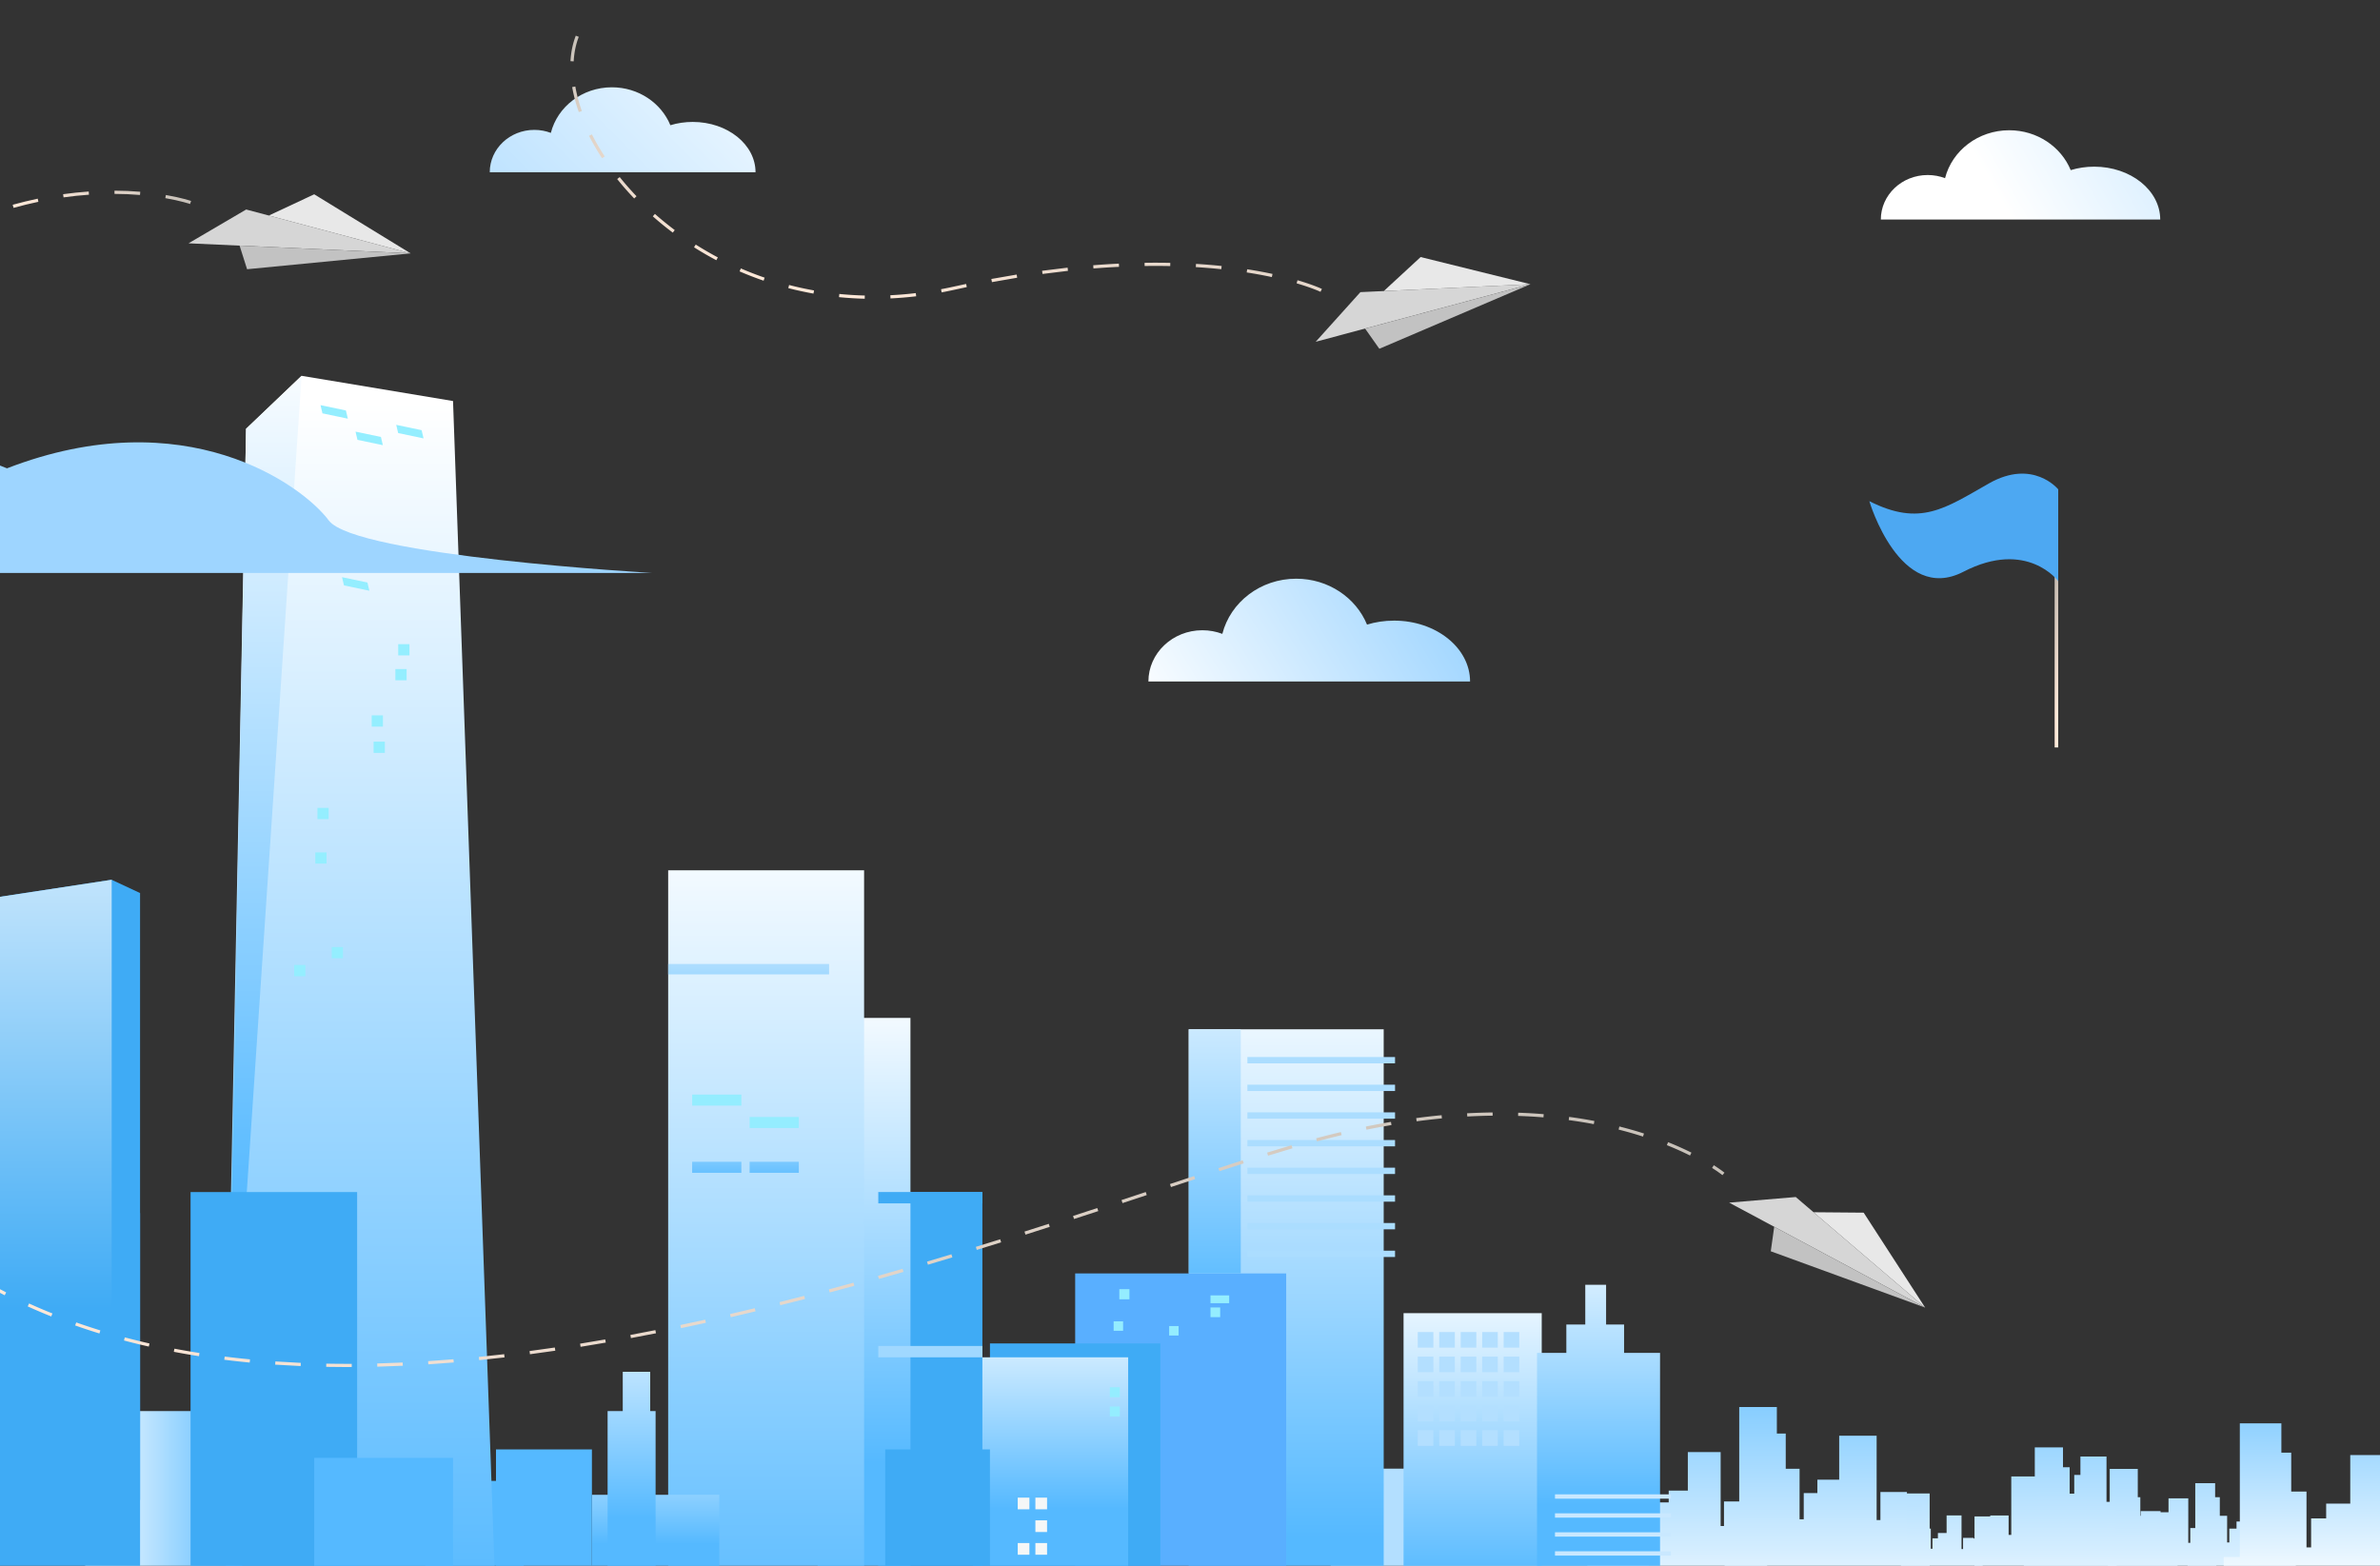 <svg xmlns="http://www.w3.org/2000/svg" xmlns:xlink="http://www.w3.org/1999/xlink" viewBox="0 0 3040 2000" xmlns:v="https://vecta.io/nano"><rect x="0" y="0" width="3040" height="2000" fill="#333333" stroke="none"/><linearGradient  gradientUnits="userSpaceOnUse" x1="1621.295" y1="420.036" x2="1897.875" y2="-1163.521"><stop offset="0" stop-color="#f2faff"/><stop offset="1" stop-color="#55b5ff"/></linearGradient><linearGradient id="B" gradientUnits="userSpaceOnUse" x1="1016.608" y1="-11.105" x2="186.724" y2="814.955"><stop offset="0" stop-color="#fff"/><stop offset="1" stop-color="#55b5ff"/></linearGradient><path d="M884.83 155.75c-10.06 0-19.69 1.48-28.55 4.19-11.69-28.35-40.73-48.43-74.72-48.43-37.78 0-69.45 24.81-77.96 58.23-6.53-2.47-13.64-3.83-21.09-3.83-31.45 0-56.94 24.22-56.94 54.11h83.31 30.58 65.16 49.64 110.8c-.01-35.49-35.93-64.27-80.23-64.27z" fill="url(#B)"/><linearGradient id="C" gradientUnits="userSpaceOnUse" x1="1487.852" y1="963.154" x2="2117.383" y2="585.434"><stop offset="0" stop-color="#fff"/><stop offset="1" stop-color="#55b5ff"/></linearGradient><path d="M1780.67 792.75c-12.18 0-23.83 1.79-34.56 5.07-14.15-34.32-49.3-58.62-90.44-58.62-45.72 0-84.06 30.03-94.36 70.47-7.9-2.98-16.5-4.63-25.53-4.63-38.06 0-68.92 29.32-68.92 65.49h100.83 37 78.86 60.08 134.1c.03-42.95-43.44-77.78-97.06-77.78z" fill="url(#C)"/><linearGradient id="D" gradientUnits="userSpaceOnUse" x1="2565.215" y1="273.146" x2="3369.443" y2="-193.211"><stop offset="0" stop-color="#fff"/><stop offset="1" stop-color="#55b5ff"/></linearGradient><path d="M2674.96 212.89c-10.57 0-20.69 1.56-30.01 4.41-12.29-29.81-42.82-50.92-78.55-50.92-39.71 0-73.01 26.09-81.96 61.21-6.86-2.59-14.33-4.02-22.17-4.02-33.06 0-59.86 25.47-59.86 56.88h87.58 32.14 68.5 52.18 116.48c-.01-37.31-37.76-67.56-84.33-67.56z" fill="url(#D)"/><linearGradient id="E" gradientUnits="userSpaceOnUse" x1="2565.768" y1="839.679" x2="2697.727" y2="731.881"><stop offset="0" stop-color="#ffe9d9"/><stop offset="1" stop-color="#aba69f"/></linearGradient><path d="M2624.44 625.03h4.54v329.73h-4.54z" fill="url(#E)"/><path d="M2628.97 625.03s-32.09-39.49-88.39-7.59c-56.29 31.9-87.72 55.63-152.86 22.71 0 0 38.98 132.13 120.17 90.18s121.08 11.93 121.08 11.93V625.03z" fill="#4da8f2"/><linearGradient id="F" gradientUnits="userSpaceOnUse" x1="2142.404" y1="2080.883" x2="2142.404" y2="1679.013"><stop offset="0" stop-color="#fff"/><stop offset="1" stop-color="#55b9ff"/></linearGradient><path d="M2257.23 1919.5v80.5h-229.65v-41.87h16.39v-135.48h42.13v29.7h9.96v39.45h15.49v56.58h4.67v-29.29h15.24v-15.08h24.43v-49.2h41.92v94.43h4.26v-31.38h29.71v1.64z" fill="url(#F)"/><linearGradient id="G" gradientUnits="userSpaceOnUse" x1="2333.816" y1="2081.061" x2="2333.816" y2="1678.305"><stop offset="0" stop-color="#fff"/><stop offset="1" stop-color="#55b9ff"/></linearGradient><path d="M2464.78 1907.7v92.3h-261.93v-48.22h18.68v-154.53h48.07v33.88h11.35v44.98h17.67v64.53h5.32v-33.43h17.42v-17.17h27.86v-56.12h47.83v107.74h4.83v-35.85h33.89v1.89z" fill="url(#G)"/><linearGradient id="H" gradientUnits="userSpaceOnUse" x1="2683.22" y1="2080.634" x2="2683.22" y2="1679.998"><stop offset="0" stop-color="#fff"/><stop offset="1" stop-color="#55b9ff"/></linearGradient><path d="M2781.43 1931.62V2000h-196.42v-35.31h14.06v-115.9h36.02v25.4h8.52v33.75h13.24v48.39h3.98v-25.07h13.07v-12.87h20.86v-42.11h35.85v80.79h3.65v-26.84h25.45v1.39z" fill="url(#H)"/><linearGradient id="I" gradientUnits="userSpaceOnUse" x1="2761.756" y1="2079.901" x2="2761.756" y2="1682.906"><stop offset="0" stop-color="#fff"/><stop offset="1" stop-color="#55b9ff"/></linearGradient><path d="M2830.89 1952.85V2000h-138.27v-23.88h9.88v-81.61h25.37v17.9h5.98v23.76h9.34v34.05h2.79v-17.62h9.22v-9.1h14.67v-29.62h25.24v56.87h2.58v-18.89h17.91v.99z" fill="url(#I)"/><linearGradient id="J" gradientUnits="userSpaceOnUse" x1="2863.301" y1="2079.901" x2="2863.301" y2="1682.906"><stop offset="0" stop-color="#fff"/><stop offset="1" stop-color="#55b9ff"/></linearGradient><path d="M2932.43 1952.85V2000h-138.26v-23.88h9.87v-81.61h25.37v17.9h5.98v23.76h9.35v34.05h2.78v-17.62h9.22v-9.1h14.68v-29.62h25.24v56.87h2.58v-18.89h17.91v.99z" fill="url(#J)"/><linearGradient id="K" gradientUnits="userSpaceOnUse" x1="2940.176" y1="2031.953" x2="2940.176" y2="1704.834"><stop offset="0" stop-color="#fff"/><stop offset="1" stop-color="#55b9ff"/></linearGradient><path d="M3040 1858.58V2000h-199.65v-11.22h20.61V1818.1h53.07v37.4h12.58v49.74h19.51v71.29h5.9v-37h19.22v-18.89h30.77v-62.06z" fill="url(#K)"/><linearGradient id="L" gradientUnits="userSpaceOnUse" x1="2480.273" y1="2079.095" x2="2480.273" y2="1686.107"><stop offset="0" stop-color="#fff"/><stop offset="1" stop-color="#55b9ff"/></linearGradient><path d="M2532.52 1965.18V2000h-104.49v-17.25h7.45v-61.65h19.18v13.52h4.55v17.94h7.01v25.73h2.13v-13.32h6.97v-6.84h11.1v-22.41h19.06v42.98h1.96v-14.26h13.48v.74z" fill="url(#L)"/><linearGradient id="M" gradientUnits="userSpaceOnUse" x1="2612.84" y1="2080.495" x2="2612.84" y2="1680.55"><stop offset="0" stop-color="#fff"/><stop offset="1" stop-color="#55b9ff"/></linearGradient><path d="M2703.61 1967.59V2000h-181.54v-62.97h20.08v-1.27h23.48v24.83h3.4v-74.69h33.15v38.92h19.31v11.88h12.04v23.15h3.69v-44.7h12.25v-31.17h7.87v-23.52h33.32v107.13z" fill="url(#M)"/><path d="M1699.71 1875.95h406.18V2000h-406.18z" fill="#b3dfff"/><linearGradient id="N" gradientUnits="userSpaceOnUse" x1="1642.896" y1="1224.652" x2="1642.896" y2="1963.287"><stop offset="0" stop-color="#fff"/><stop offset="1" stop-color="#55b9ff"/></linearGradient><path d="M1518.38 1314.76h249.03V2000h-249.03z" fill="url(#N)"/><path d="M1373.32 1626.57h269.56V2000h-269.56z" fill="#59afff"/><path d="M1264.48 1716.01h217.64V2000h-217.64z" fill="#3fabf5"/><linearGradient id="O" gradientUnits="userSpaceOnUse" x1="1341.867" y1="1649.441" x2="1341.867" y2="1927.319"><stop offset="0" stop-color="#fff"/><stop offset="1" stop-color="#55b9ff"/></linearGradient><path d="M1242.72 1733.75h198.3V2000h-198.3z" fill="url(#O)"/><path d="M1121.83 1522.64h132.98V2000h-132.98z" fill="#3fabf5"/><linearGradient id="P" gradientUnits="userSpaceOnUse" x1="1103.699" y1="1254.996" x2="1103.699" y2="1868.812"><stop offset="0" stop-color="#fff"/><stop offset="1" stop-color="#55b9ff"/></linearGradient><path d="M1044.46 1300.26h118.47V2000h-118.47z" fill="url(#P)"/><linearGradient id="Q" gradientUnits="userSpaceOnUse" x1="978.591" y1="1033.45" x2="978.591" y2="2108.729"><stop offset="0" stop-color="#fff"/><stop offset="1" stop-color="#55b9ff"/></linearGradient><path d="M853.46 1111.68h250.26V2000H853.46z" fill="url(#Q)"/><linearGradient id="R" gradientUnits="userSpaceOnUse" x1="837.399" y1="1782.428" x2="837.399" y2="1972.254"><stop offset="0" stop-color="#fff"/><stop offset="1" stop-color="#55b9ff"/></linearGradient><path d="M756.06 1909.38h162.68V2000H756.06z" fill="url(#R)"/><linearGradient id="S" gradientUnits="userSpaceOnUse" x1="806.747" y1="1633.168" x2="806.747" y2="1939.153"><stop offset="0" stop-color="#fff"/><stop offset="1" stop-color="#55b9ff"/></linearGradient><path d="M837.4 1802.41V2000h-61.31v-197.59h19.35v-50.15h35.07v50.15z" fill="url(#S)"/><g fill="#55b9ff"><path d="M633.53 1851.37h122.53V2000H633.53z"/><path d="M543.25 1891.64h125.72V2000H543.25z"/></g><linearGradient id="T" gradientUnits="userSpaceOnUse" x1="460.068" y1="514.257" x2="460.068" y2="2070.152"><stop offset="0" stop-color="#fff"/><stop offset="1" stop-color="#55b9ff"/></linearGradient><path d="M631.6 2000H288.53v-148.63l.98-48.96 5.54-279.77 19.26-974.92 70.93-67.68 193.42 32.2 49.05 1379.4z" fill="url(#T)"/><linearGradient id="U" gradientUnits="userSpaceOnUse" x1="108.799" y1="1901.205" x2="309.471" y2="1901.205"><stop offset="0" stop-color="#fff"/><stop offset="1" stop-color="#55b9ff"/></linearGradient><path d="M108.8 1802.41h200.67V2000H108.8z" fill="url(#U)"/><path d="M178.91 1140.69V2000H0v-854.47l142.65-21.76z" fill="#3fabf5"/><linearGradient id="V" gradientUnits="userSpaceOnUse" x1="1881.023" y1="1616.898" x2="1881.023" y2="2023.228"><stop offset="0" stop-color="#fff"/><stop offset="1" stop-color="#55b9ff"/></linearGradient><path d="M1792.78 1677.33h176.49V2000h-176.49z" fill="url(#V)"/><linearGradient id="W" gradientUnits="userSpaceOnUse" x1="2041.823" y1="1540.964" x2="2041.823" y2="1922.277"><stop offset="0" stop-color="#fff"/><stop offset="1" stop-color="#55b9ff"/></linearGradient><path d="M2120.4 1728.09V2000h-157.15v-271.91h37.45v-36.25h24.18v-50.76h26.59v50.76h22.99v36.25z" fill="url(#W)"/><g fill="#abddff"><use xlink:href="#i"/><use xlink:href="#i" y="35.33"/><use xlink:href="#i" y="70.67"/><use xlink:href="#i" y="106.01"/><use xlink:href="#i" y="141.34"/><use xlink:href="#i" y="176.68"/><use xlink:href="#i" y="212.01"/><use xlink:href="#i" y="247.35"/></g><path d="M1986.2 1908.77h148.09v5.53H1986.2zm0 24.25h148.09v5.53H1986.2zm0 24.24h148.09v5.53H1986.2zm0 24.24h148.09v5.53H1986.2z" fill="#c9e8ff"/><g fill="#b3dfff"><use xlink:href="#j"/><use xlink:href="#j" x="27.43"/><use xlink:href="#j" x="54.86"/><use xlink:href="#j" x="82.28"/><use xlink:href="#j" x="109.71"/><use xlink:href="#j" y="31.35"/><use xlink:href="#j" x="27.43" y="31.35"/><use xlink:href="#j" x="54.86" y="31.35"/><use xlink:href="#j" x="82.28" y="31.35"/><use xlink:href="#j" x="109.71" y="31.35"/><use xlink:href="#j" y="62.69"/><use xlink:href="#j" x="27.43" y="62.69"/><use xlink:href="#j" x="54.86" y="62.69"/><use xlink:href="#j" x="82.28" y="62.69"/><use xlink:href="#j" x="109.71" y="62.69"/><use xlink:href="#j" y="94.04"/><use xlink:href="#j" x="27.43" y="94.04"/><use xlink:href="#j" x="54.86" y="94.04"/><use xlink:href="#j" x="82.28" y="94.04"/><use xlink:href="#j" x="109.71" y="94.04"/><use xlink:href="#j" y="125.39"/><use xlink:href="#j" x="27.43" y="125.39"/><use xlink:href="#j" x="54.86" y="125.39"/><use xlink:href="#j" x="82.28" y="125.39"/><use xlink:href="#j" x="109.71" y="125.39"/></g><path d="M1546.17 1654.66h23.88v9.97h-23.88zm0 15.41h12.39v12.39h-12.39zm-116.46-23.37h12.94v12.94h-12.94zm-7.25 41.09h12.09v12.09h-12.09zm70.92 6.04h12.09v12.09h-12.09zm-75.76 78.16h12.69v12.69h-12.69zm0 24.57h12.69v12.69h-12.69z" fill="#94edff"/><path d="M1299.96 1912.99h14.91v14.91h-14.91zm22.56 0h14.91v14.91h-14.91zm0 29.01h14.91v14.91h-14.91zm-22.56 29h14.91v14.91h-14.91zm22.56 0h14.91v14.91h-14.91zm-153.93-21.95h14.91v14.91h-14.91zm22.57 0h14.91v14.91h-14.91zm23.07 0h14.91v14.91h-14.91zm22.56 0h14.91v14.91h-14.91zm-22.56 29h14.91v14.91h-14.91zm-23.07 0h14.91v14.91h-14.91z" fill="#f5f7f7"/><path d="M1121.85 1522.62h132.98v14.5h-132.98z" fill="#3fabf5"/><path d="M1121.85 1719.26h132.98v14.5h-132.98z" fill="#a0d8ff"/><path d="M1130.72 1851.37h133.75V2000h-133.75z" fill="#3fabf5"/><path d="M884.1 1398.14h62.86v14.1H884.1zm73.4 28.61h62.86v14.1H957.5z" fill="#94edff"/><linearGradient id="X" gradientUnits="userSpaceOnUse" x1="915.534" y1="1391.453" x2="915.534" y2="1510.906"><stop offset="0" stop-color="#fff"/><stop offset="1" stop-color="#55b9ff"/></linearGradient><path d="M884.1 1483.97h62.86v14.1H884.1z" fill="url(#X)"/><linearGradient id="Y" gradientUnits="userSpaceOnUse" x1="988.927" y1="1391.453" x2="988.927" y2="1510.906"><stop offset="0" stop-color="#fff"/><stop offset="1" stop-color="#55b9ff"/></linearGradient><path d="M957.5 1483.97h62.86v14.1H957.5z" fill="url(#Y)"/><linearGradient id="Z" gradientUnits="userSpaceOnUse" x1="956.233" y1="1137.706" x2="956.233" y2="1334.676"><stop offset="0" stop-color="#fff"/><stop offset="1" stop-color="#55b9ff"/></linearGradient><path d="M853.48 1231.35h205.51v13.29H853.48z" fill="url(#Z)"/><linearGradient id="a" gradientUnits="userSpaceOnUse" x1="336.882" y1="430.413" x2="336.882" y2="1543.698"><stop offset="0" stop-color="#fff"/><stop offset="1" stop-color="#55b9ff"/></linearGradient><path d="M385.24 480.02l-96.71 1440.42L314.32 547.7z" fill="url(#a)"/><path d="M444.3 534.8l-32.43-6.81-2.49-10.49 32.44 6.8zm44.73 33.84l-32.44-6.81-2.48-10.49 32.44 6.8zm51.98-8.65l-32.43-6.81-2.49-10.49 32.44 6.8zm-82.5 140.8l-32.44-6.81-2.48-10.49 32.43 6.8zm6.34 26.89l-32.43-6.81-2.49-10.49 32.44 6.8zm6.96 26.89l-32.44-6.81-2.49-10.49 32.44 6.8zm36.83 68.28H523v14.35h-14.36zm-3.62 31.73h14.36v14.35h-14.36zm-30.25 59.22h14.36v14.35h-14.36zm2.42 33.54h14.36v14.35h-14.36zm-71.73 84.67h14.36v14.35h-14.36zm-2.72 56.81h14.36v14.35h-14.36zm20.96 120.85h14.36v14.35H423.7zm-47.96 22.97h14.36v14.35h-14.36z" fill="#94eeff"/><path d="M243.41 1522.64h212.76V2000H243.41z" fill="#3fabf5"/><path d="M401.35 1862.22h177.31V2000H401.35z" fill="#55b9ff"/><linearGradient id="b" gradientUnits="userSpaceOnUse" x1="1551.607" y1="1160.046" x2="1551.607" y2="1667.395"><stop offset="0" stop-color="#fff"/><stop offset="1" stop-color="#55b9ff"/></linearGradient><path d="M1518.36 1314.74h66.49v311.81h-66.49z" fill="url(#b)"/><path d="M178.91 1549.47v366.38L0 1880.5v-331.03z" fill="#3fabf5"/><linearGradient id="c" gradientUnits="userSpaceOnUse" x1="71.324" y1="859.563" x2="71.324" y2="1671.379"><stop offset="0" stop-color="#fff"/><stop offset="1" stop-color="#3fabf5"/></linearGradient><path d="M142.65 1123.77v785.61L0 1676.02v-530.49z" fill="url(#c)"/><path d="M833.38 731.9H0V594.66l8.93 3.56c227.27-87.79 377.17 21.14 411.02 66.57 33.85 45.4 413.43 67.11 413.43 67.11z" fill="#9ed5ff"/><path d="M2458.98 1670.22l-250.32-134.04 85.07-7.17z" fill="#d6d6d6"/><path d="M2458.98 1670.22l-78.49-121.23-64.02-.54z" fill="#e8e8e8"/><path d="M2266.22 1567l-4.39 31.31 197.15 71.91z" fill="#c2c2c2"/><path d="M1954.81 363.03l-274.26 73.55 57.11-63.43z" fill="#d6d6d6"/><path d="M1954.81 363.03l-140.22-34.69-47.04 43.41z" fill="#e8e8e8"/><path d="M1743.62 419.67l18.23 25.83 192.96-82.47z" fill="#c2c2c2"/><path d="M524.48 323.65l-283.67-12.86 73.63-43.18z" fill="#d6d6d6"/><path d="M524.48 323.65l-123.15-75.47-57.97 27.14z" fill="#e8e8e8"/><path d="M306.04 313.75l9.56 30.14 208.88-20.24z" fill="#c2c2c2"/><linearGradient id="d" gradientUnits="userSpaceOnUse" x1="-115.888" y1="1494.721" x2="2202.674" y2="1494.721"><stop offset="0" stop-color="#ffe9d9"/><stop offset="1" stop-color="#c7c1b9"/></linearGradient><path d="M2200.07 1501.07c-.04-.04-4.48-3.67-13.21-9.24l2.21-3.45c8.97 5.72 13.43 9.37 13.61 9.53l-2.61 3.16z" fill="url(#d)"/><linearGradient id="e" gradientUnits="userSpaceOnUse" x1="-24.64" y1="1583.588" x2="2200.995" y2="1583.588"><stop offset="0" stop-color="#ffe9d9"/><stop offset="1" stop-color="#c7c1b9"/></linearGradient><path d="M1906.53 1420.98c-10.7.12-21.68.49-32.62 1.07l.25 4.1c10.86-.57 21.76-.94 32.46-1.06l-.09-4.11zm32.66.33l-.12 4.1c10.9.37 21.8.98 32.41 1.84l.33-4.06c-10.69-.89-21.64-1.51-32.62-1.88zm-97.81 3.2c-10.69.98-21.6 2.25-32.45 3.69l.57 4.06c10.78-1.43 21.64-2.66 32.25-3.69l-.37-4.06zm162.89 2.17l-.53 4.06c10.78 1.43 21.55 3.15 32.05 5.16l.74-4.01c-10.55-2.01-21.41-3.78-32.26-5.21zm-227.6 6.35c-10.61 1.8-21.39 3.81-32.09 5.98l.82 4.01c10.65-2.17 21.39-4.14 31.96-5.94l-.69-4.05zm291.77 5.86l-.98 3.97c10.57 2.66 21.06 5.65 31.18 8.93l1.23-3.93c-10.2-3.28-20.78-6.27-31.43-8.97zm-355.7 7.13c-10.41 2.46-21.06 5.16-31.63 7.99l1.07 3.93c10.53-2.83 21.14-5.49 31.51-7.95l-.95-3.97zm417.9 12.94l-1.52 3.81c10.25 4.1 20.2 8.56 29.55 13.23l1.84-3.69c-9.46-4.7-19.5-9.21-29.87-13.35zm-480.92 3.89l-31.23 9.42 1.19 3.93 31.18-9.42-1.14-3.93zm-62.37 19.22l-31.02 10 1.27 3.89 31.02-9.96-1.27-3.93zm-62 20.11l-30.94 10.24 1.27 3.85 30.94-10.2-1.27-3.89zm-61.88 20.45l-30.94 10.24 1.27 3.89 30.94-10.24-1.27-3.89zm-61.92 20.44l-30.94 10.12 1.27 3.89 30.98-10.12-1.31-3.89zm-61.92 20.16l-31.02 9.91 1.23 3.93 31.02-9.96-1.23-3.88zm-62.08 19.74l-31.1 9.67 1.19 3.93 31.14-9.71-1.23-3.89zm-62.25 19.18l-31.23 9.38 1.19 3.93 31.23-9.38-1.19-3.93zm-62.45 18.56l-31.31 8.97 1.11 3.93 31.35-8.97-1.15-3.93zm-62.69 17.73l-31.39 8.52 1.02 3.93 31.47-8.52-1.1-3.93zM0 1646.72v4.67l6.02 3.11 1.84-3.65-7.86-4.13zm1027.25 8.52l-31.55 8.03.98 3.97 31.59-8.03-1.02-3.97zm-990.12 9.75l-1.72 3.73c9.79 4.46 19.92 8.77 30.04 12.82l1.52-3.81c-10.09-4.01-20.13-8.31-29.84-12.74zm926.97 6.06l-31.63 7.46.94 3.97 31.64-7.46-.95-3.97zm-63.31 14.63l-31.8 6.84.82 4.01 31.84-6.88-.86-3.97zm-803.42 3.53l-1.39 3.85c10.12 3.56 20.53 7 31.02 10.24l1.19-3.93c-10.42-3.2-20.78-6.64-30.82-10.16zm739.74 9.83l-31.96 6.14.74 4.01 32-6.14-.78-4.01zm-677.7 9.26l-1.02 3.97c10.37 2.74 21.02 5.37 31.68 7.78l.9-3.97a975.75 975.75 0 0 1-31.56-7.78zm613.65 2.62l-32.13 5.41.66 4.01 32.17-5.37-.7-4.05zm-64.37 10.32l-32.29 4.51.53 4.06 32.37-4.51-.61-4.06zm-485.89 1.48l-.78 4.01a948.46 948.46 0 0 0 32.17 5.57l.62-4.06c-10.74-1.67-21.52-3.56-32.01-5.52zm421.22 7.04l-32.37 3.52.41 4.06 32.41-3.48-.45-4.1zm-357.01 3.03l-.53 4.06c10.61 1.35 21.55 2.54 32.46 3.61l.41-4.1c-10.9-1.03-21.76-2.25-32.34-3.57zm292.22 3.45l-32.41 2.42.25 4.06 32.54-2.38-.38-4.1zm-227.47 2.78l-.29 4.1 32.58 1.8.16-4.06-32.45-1.84zm162.56 1.4l-32.5 1.19.08 4.1 32.62-1.19-.2-4.1zm-70.93 1.67c-8.93 0-17.79-.08-26.68-.25l-.04 4.1 26.72.25h5.9v-4.1h-5.9z" fill="url(#e)"/><linearGradient id="f" gradientUnits="userSpaceOnUse" x1="1177.509" y1="399.201" x2="1224.362" y2="130.943"><stop offset="0" stop-color="#ffe9d9"/><stop offset="1" stop-color="#c7c1b9"/></linearGradient><path d="M1104.51 381.59c-10.95-.27-22-.96-32.84-2.04l.41-4.08c10.74 1.07 21.69 1.75 32.54 2.02l-.11 4.1zm32.92-.39l-.2-4.09c10.75-.51 21.69-1.43 32.52-2.72l.48 4.07c-10.92 1.3-21.96 2.22-32.8 2.74zm-98.37-6.18c-10.77-1.92-21.6-4.28-32.17-7.01l1.03-3.96c10.47 2.71 21.19 5.04 31.85 6.94l-.71 4.03zm163.71-1.56l-.76-4.03c5.19-.98 10.4-2.04 15.65-3.2l16.39-3.53.84 4.01-16.35 3.52c-5.28 1.17-10.54 2.25-15.77 3.23zm483.94-.7c-.1-.05-10.32-4.94-30.55-10.88l1.16-3.93c20.6 6.05 30.76 10.92 31.18 11.12l-1.79 3.69zm-419.7-12.4l-.75-4.03 32.34-5.62.65 4.04-32.24 5.61zm-291.65-1.83c-10.34-3.55-20.67-7.55-30.7-11.9l1.63-3.76c9.94 4.31 20.17 8.27 30.4 11.79l-1.33 3.87zm649.17-4.62c-10.25-2.2-21.06-4.19-32.12-5.9l.63-4.05c11.14 1.72 22.02 3.72 32.35 5.94l-.86 4.01zm-292.9-3.97l-.55-4.06 32.6-3.98.44 4.07-32.49 3.97zm228.37-6.1c-10.6-1.1-21.56-2-32.58-2.67l.25-4.09c11.07.67 22.1 1.57 32.76 2.68l-.43 4.08zm-163.31-.93l-.32-4.08c10.99-.87 22.02-1.58 32.78-2.1l.2 4.09c-10.72.52-21.71 1.22-32.66 2.09zm98.06-3.05a886.51 886.51 0 0 0-32.71-.08l-.06-4.1a940.99 940.99 0 0 1 32.85.08l-.08 4.1zm-579.77-7.48c-9.67-5.11-19.25-10.67-28.49-16.52l2.19-3.46c9.15 5.8 18.64 11.3 28.21 16.37l-1.91 3.61zm-55.6-35.24c-8.79-6.59-17.38-13.59-25.54-20.81l2.71-3.07c8.08 7.14 16.58 14.07 25.29 20.6l-2.46 3.28zm-49.31-43.63c-7.65-7.99-14.96-16.33-21.73-24.78l3.2-2.56c6.69 8.35 13.93 16.6 21.5 24.5l-2.97 2.84zm-41.1-51.45c-6.15-9.4-11.73-19-16.57-28.53l3.65-1.86c4.77 9.4 10.27 18.87 16.34 28.15l-3.42 2.24zm-29.64-58.86c-3.83-10.86-6.68-21.61-8.49-31.97l4.04-.7c1.76 10.13 4.56 20.66 8.31 31.31l-3.86 1.36zm-6.55-64.83l-4.09-.22c.64-11.73 2.92-22.69 6.78-32.59l3.82 1.49c-3.7 9.48-5.89 20.02-6.51 31.32z" fill="url(#f)"/><linearGradient id="g" gradientUnits="userSpaceOnUse" x1="16.228" y1="254.536" x2="244.11" y2="254.536"><stop offset="0" stop-color="#ffe9d9"/><stop offset="1" stop-color="#c7c1b9"/></linearGradient><path d="M146.25 243.56v4.1c10.98.04 21.92.49 32.58 1.39l.33-4.1c-10.74-.9-21.8-1.35-32.91-1.39zm-32.9 1.06c-10.82.78-21.84 1.92-32.74 3.44l.57 4.06c10.82-1.52 21.72-2.66 32.45-3.4l-.28-4.1zm98.51 4.47l-.7 4.01c20.08 3.48 31.47 7.42 31.59 7.46l1.35-3.85c-.48-.17-11.79-4.1-32.24-7.62zm-163.67 4.67c-10.61 2.21-21.35 4.88-31.96 7.78l1.07 3.97c10.53-2.95 21.23-5.53 31.72-7.74l-.83-4.01z" fill="url(#g)"/><defs ><path id="i" d="M1593.31 1350.2h188.59v8.06h-188.59z"/><path id="j" d="M1810.91 1701.49h19.95v19.94h-19.95z"/></defs></svg>